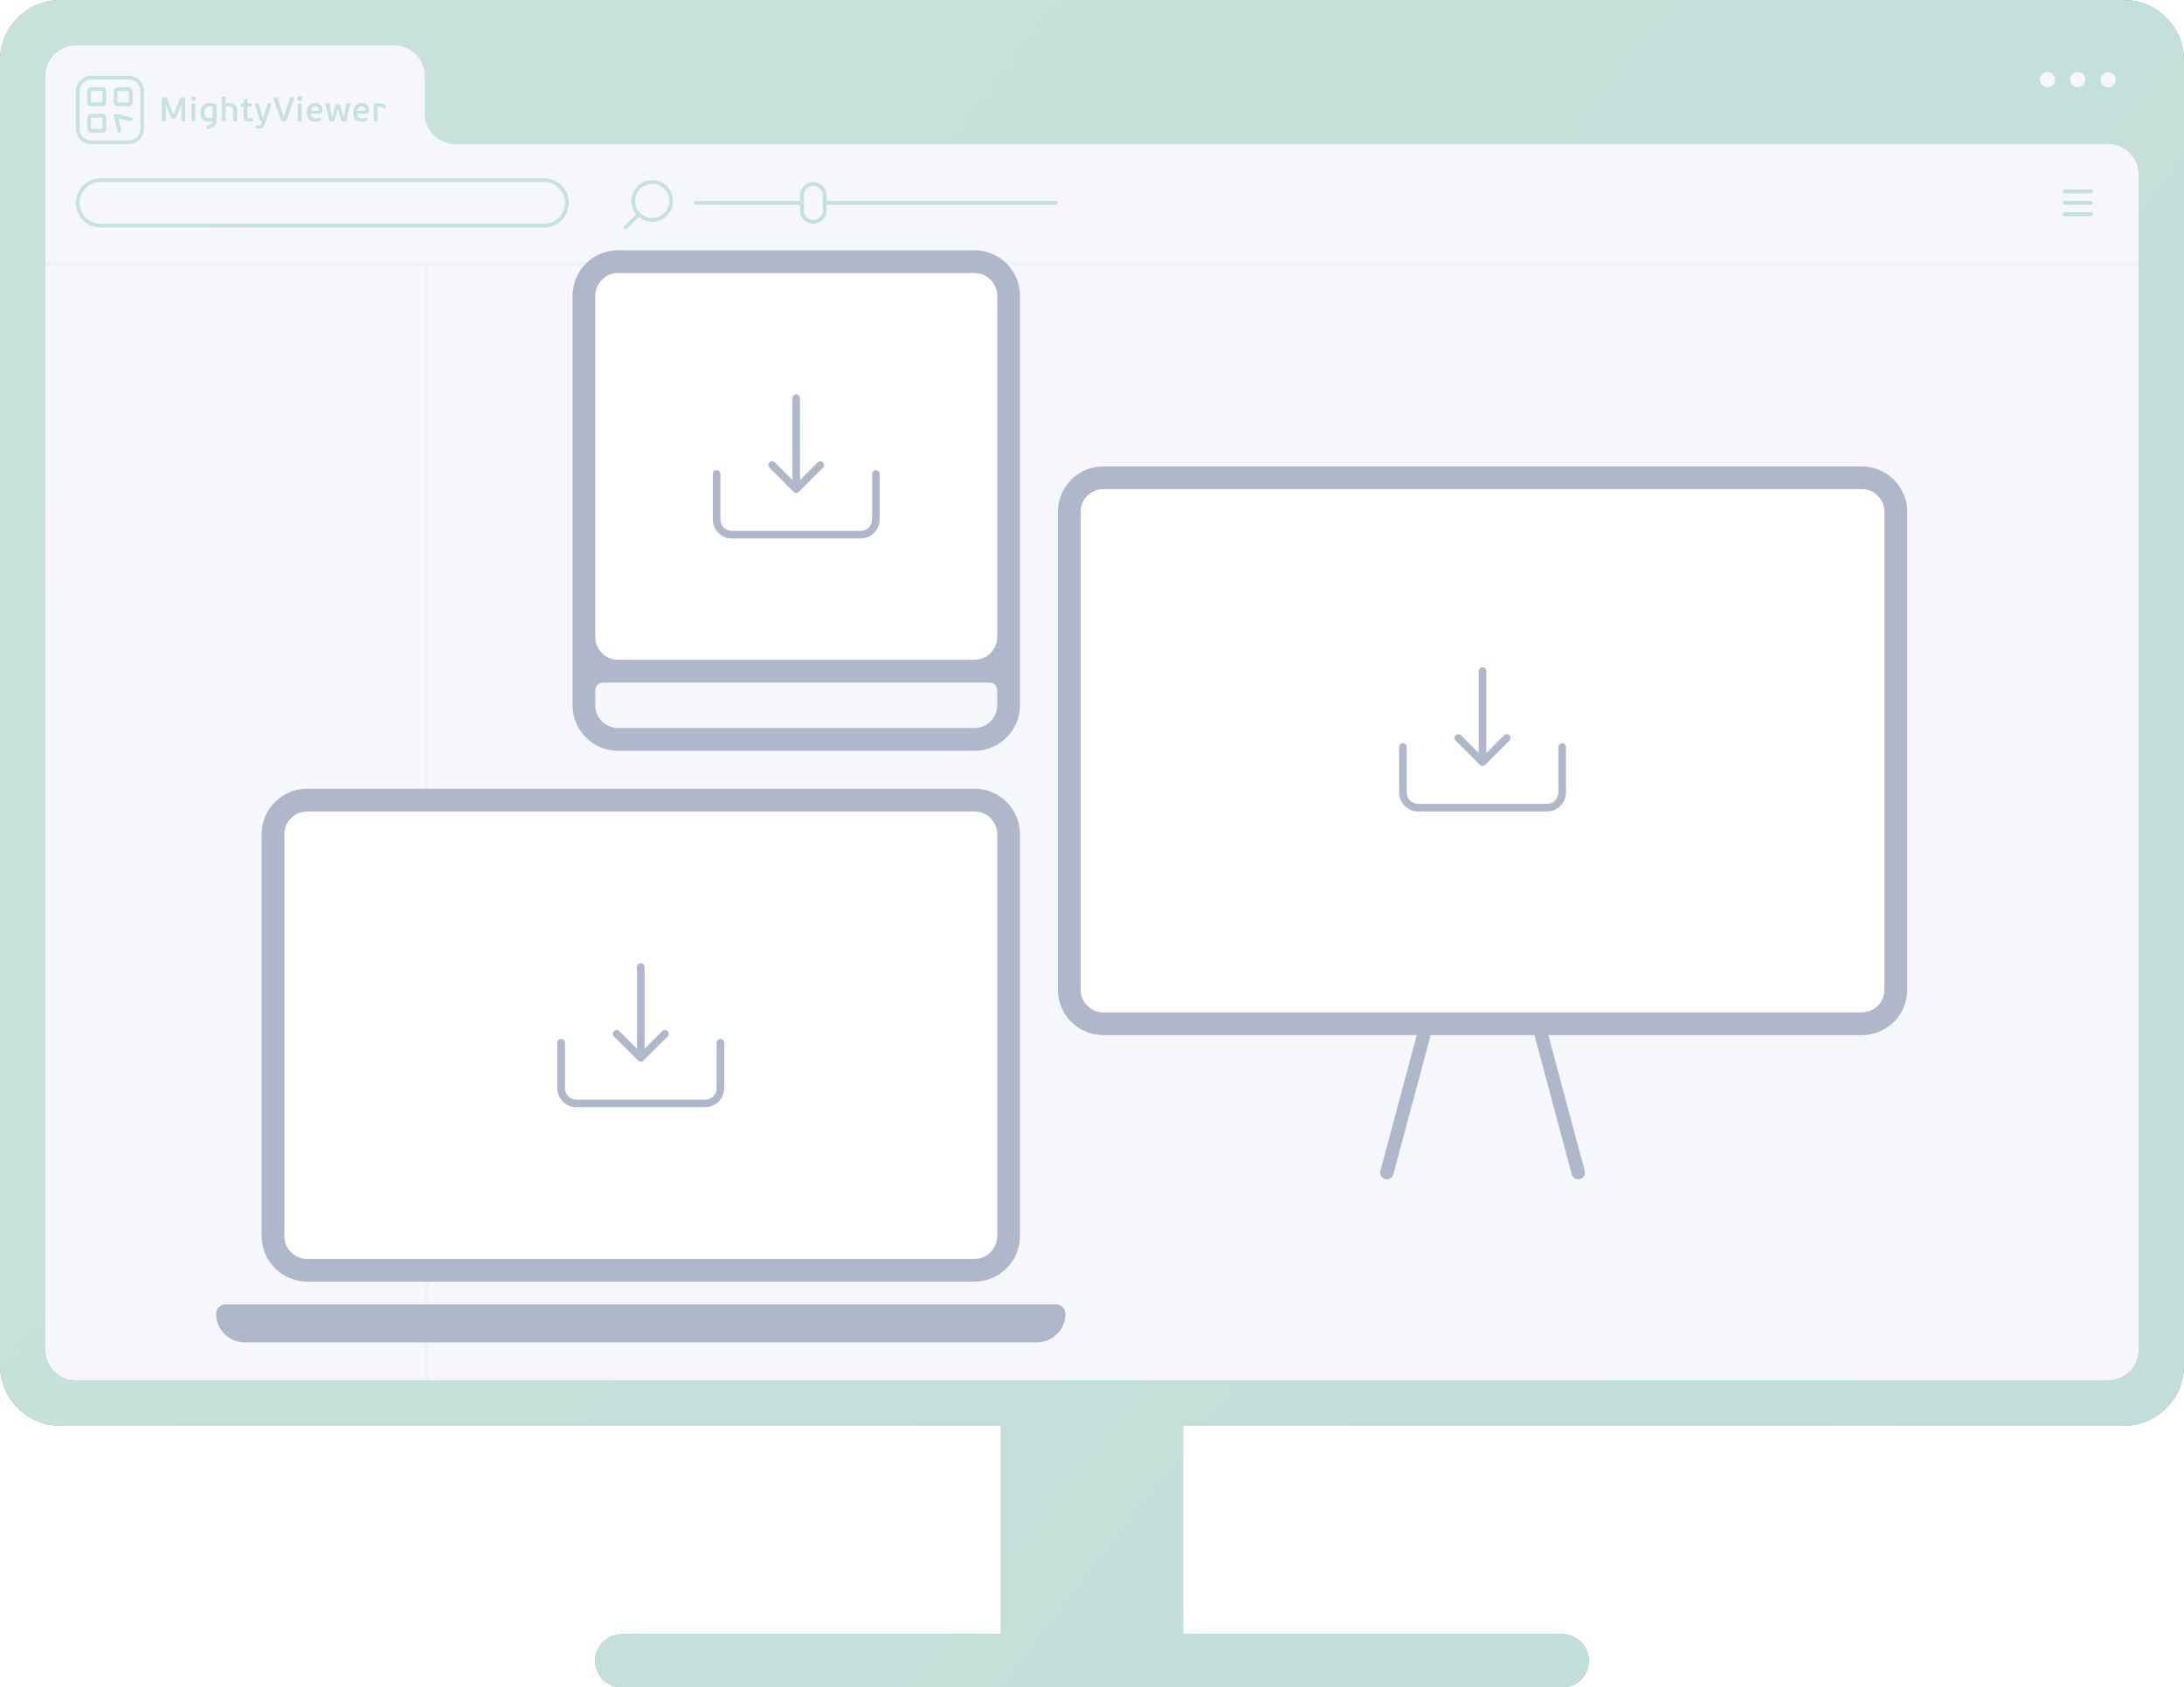 <svg width="576" height="445" viewBox="0 0 576 445" fill="none" xmlns="http://www.w3.org/2000/svg">
<path d="M0 16C0 7.163 7.163 0 16 0H560C568.837 0 576 7.163 576 16V360C576 368.837 568.837 376 560 376H312V431H412C415.866 431 419 434.134 419 438C419 441.866 415.866 445 412 445H164C160.134 445 157 441.866 157 438C157 434.134 160.134 431 164 431H264V376H16C7.163 376 0 368.837 0 360V16Z" fill="url(#paint0_linear_604_593)"/>
<g filter="url(#filter0_d_604_593)">
<path fill-rule="evenodd" clip-rule="evenodd" d="M20 12C15.582 12 12 15.582 12 20L12 356C12 360.418 15.582 364 20 364H556C560.418 364 564 360.418 564 356V46C564 41.582 560.418 38 556 38H120C115.582 38 112 34.418 112 30V20C112 15.582 108.418 12 104 12L20 12Z" fill="white"/>
</g>
<g filter="url(#filter1_d_604_593)">
<circle cx="556" cy="19" r="2" fill="white"/>
<circle cx="548" cy="19" r="2" fill="white"/>
<circle cx="540" cy="19" r="2" fill="white"/>
</g>
<path d="M12 69.5H564" stroke="#E1E6ED"/>
<path d="M112.5 70L112.5 364" stroke="#E1E6ED"/>
<path fill-rule="evenodd" clip-rule="evenodd" d="M23 24C23 23.448 23.448 23 24 23H27C27.552 23 28 23.448 28 24V27C28 27.552 27.552 28 27 28H24C23.448 28 23 27.552 23 27V24ZM24 24H27V27H24V24Z" fill="url(#paint1_linear_604_593)"/>
<path d="M30.146 30.146C30.271 30.022 30.451 29.972 30.621 30.015L34.621 31.015C34.889 31.082 35.052 31.353 34.985 31.621C34.918 31.889 34.647 32.052 34.379 31.985L31.187 31.187L31.985 34.379C32.052 34.647 31.889 34.918 31.621 34.985C31.353 35.052 31.082 34.889 31.015 34.621L30.015 30.621C29.972 30.451 30.022 30.271 30.146 30.146Z" fill="url(#paint2_linear_604_593)"/>
<path fill-rule="evenodd" clip-rule="evenodd" d="M24 30C23.448 30 23 30.448 23 31V34C23 34.552 23.448 35 24 35H27C27.552 35 28 34.552 28 34V31C28 30.448 27.552 30 27 30H24ZM27 31H24V34H27V31Z" fill="url(#paint3_linear_604_593)"/>
<path fill-rule="evenodd" clip-rule="evenodd" d="M31 23C30.448 23 30 23.448 30 24V27C30 27.552 30.448 28 31 28H34C34.552 28 35 27.552 35 27V24C35 23.448 34.552 23 34 23H31ZM34 24H31V27H34V24Z" fill="url(#paint4_linear_604_593)"/>
<path fill-rule="evenodd" clip-rule="evenodd" d="M20 24C20 21.791 21.791 20 24 20H34C36.209 20 38 21.791 38 24V34C38 36.209 36.209 38 34 38H24C21.791 38 20 36.209 20 34V24ZM24 21H34C35.657 21 37 22.343 37 24V34C37 35.657 35.657 37 34 37H24C22.343 37 21 35.657 21 34V24C21 22.343 22.343 21 24 21Z" fill="url(#paint5_linear_604_593)"/>
<path fill-rule="evenodd" clip-rule="evenodd" d="M20 53.5C20 49.91 22.91 47 26.5 47H143.5C147.09 47 150 49.91 150 53.5C150 57.09 147.09 60 143.5 60H26.5C22.91 60 20 57.09 20 53.5ZM26.5 48H143.5C146.538 48 149 50.462 149 53.5C149 56.538 146.538 59 143.5 59H26.5C23.462 59 21 56.538 21 53.5C21 50.462 23.462 48 26.5 48Z" fill="url(#paint6_linear_604_593)"/>
<path d="M51.476 26.501C51.602 26.375 51.665 26.222 51.665 26.042C51.665 25.862 51.602 25.709 51.476 25.583C51.35 25.457 51.197 25.394 51.017 25.394C50.837 25.394 50.684 25.457 50.558 25.583C50.432 25.709 50.369 25.862 50.369 26.042C50.369 26.222 50.432 26.375 50.558 26.501C50.684 26.627 50.837 26.69 51.017 26.69C51.197 26.69 51.35 26.627 51.476 26.501Z" fill="url(#paint7_linear_604_593)"/>
<path d="M51.53 31.847C51.53 31.913 51.515 31.955 51.485 31.973C51.461 31.991 51.416 32 51.35 32H50.657C50.597 32 50.552 31.991 50.522 31.973C50.498 31.955 50.486 31.913 50.486 31.847V27.428C50.486 27.362 50.498 27.32 50.522 27.302C50.552 27.284 50.597 27.275 50.657 27.275H51.35C51.416 27.275 51.461 27.284 51.485 27.302C51.515 27.32 51.53 27.362 51.53 27.428V31.847Z" fill="url(#paint8_linear_604_593)"/>
<path d="M47.769 27.653H47.823V31.811C47.823 31.895 47.838 31.949 47.868 31.973C47.904 31.991 47.955 32 48.021 32H48.66C48.738 32 48.792 31.991 48.822 31.973C48.852 31.949 48.867 31.895 48.867 31.811V26.222C48.867 26.036 48.828 25.901 48.75 25.817C48.672 25.733 48.537 25.691 48.345 25.691H48.003C47.847 25.691 47.727 25.718 47.643 25.772C47.559 25.826 47.484 25.934 47.418 26.096L46.356 28.724L45.798 30.128H45.762L45.204 28.733L44.133 26.096C44.067 25.934 43.995 25.826 43.917 25.772C43.839 25.718 43.722 25.691 43.566 25.691H43.197C42.993 25.691 42.855 25.736 42.783 25.826C42.711 25.916 42.675 26.054 42.675 26.24V31.811C42.675 31.895 42.693 31.949 42.729 31.973C42.765 31.991 42.816 32 42.882 32H43.53C43.608 32 43.662 31.991 43.692 31.973C43.722 31.949 43.737 31.895 43.737 31.811V27.761H43.791L44.277 28.967L45.069 30.866C45.129 31.022 45.189 31.127 45.249 31.181C45.315 31.235 45.423 31.262 45.573 31.262H45.978C46.128 31.262 46.233 31.235 46.293 31.181C46.359 31.127 46.425 31.022 46.491 30.866L47.292 28.877L47.769 27.653Z" fill="url(#paint9_linear_604_593)"/>
<path fill-rule="evenodd" clip-rule="evenodd" d="M56.967 32.612C57.069 32.324 57.12 31.976 57.12 31.568V27.716C57.12 27.668 57.111 27.629 57.093 27.599C57.075 27.563 57.036 27.53 56.976 27.5C56.706 27.38 56.412 27.299 56.094 27.257C55.776 27.209 55.464 27.185 55.158 27.185C54.762 27.185 54.42 27.248 54.132 27.374C53.85 27.5 53.616 27.674 53.43 27.896C53.244 28.112 53.106 28.373 53.016 28.679C52.926 28.985 52.881 29.318 52.881 29.678C52.881 30.032 52.92 30.356 52.998 30.65C53.082 30.938 53.208 31.187 53.376 31.397C53.544 31.607 53.757 31.772 54.015 31.892C54.273 32.006 54.579 32.063 54.933 32.063C55.101 32.063 55.284 32.048 55.482 32.018C55.686 31.994 55.875 31.955 56.049 31.901V31.955C56.049 32.147 56.013 32.306 55.941 32.432C55.875 32.564 55.776 32.672 55.644 32.756C55.518 32.846 55.362 32.915 55.176 32.963C54.996 33.017 54.795 33.062 54.573 33.098C54.495 33.116 54.459 33.164 54.465 33.242L54.555 33.926C54.567 34.01 54.624 34.043 54.726 34.025C55.122 33.971 55.467 33.89 55.761 33.782C56.061 33.674 56.31 33.524 56.508 33.332C56.712 33.14 56.865 32.9 56.967 32.612ZM54.267 30.794C54.063 30.548 53.961 30.161 53.961 29.633C53.961 29.345 53.991 29.102 54.051 28.904C54.111 28.706 54.195 28.547 54.303 28.427C54.411 28.301 54.54 28.211 54.69 28.157C54.846 28.097 55.017 28.067 55.203 28.067C55.323 28.067 55.458 28.076 55.608 28.094C55.764 28.112 55.914 28.142 56.058 28.184V31.028C55.866 31.082 55.683 31.118 55.509 31.136C55.341 31.154 55.209 31.163 55.113 31.163C54.753 31.163 54.471 31.04 54.267 30.794Z" fill="url(#paint10_linear_604_593)"/>
<path d="M62.512 31.973C62.542 31.955 62.557 31.913 62.557 31.847V29.255C62.557 28.601 62.401 28.091 62.089 27.725C61.783 27.353 61.297 27.167 60.631 27.167C60.469 27.167 60.283 27.182 60.073 27.212C59.869 27.236 59.68 27.278 59.506 27.338V25.574C59.506 25.508 59.494 25.466 59.47 25.448C59.446 25.43 59.401 25.421 59.335 25.421H58.633C58.573 25.421 58.528 25.43 58.498 25.448C58.474 25.466 58.462 25.508 58.462 25.574V31.847C58.462 31.913 58.474 31.955 58.498 31.973C58.528 31.991 58.573 32 58.633 32H59.335C59.401 32 59.446 31.991 59.47 31.973C59.494 31.955 59.506 31.913 59.506 31.847V28.22C59.632 28.166 59.779 28.13 59.947 28.112C60.121 28.088 60.286 28.076 60.442 28.076C60.82 28.076 61.09 28.184 61.252 28.4C61.414 28.61 61.495 28.919 61.495 29.327V31.847C61.495 31.913 61.507 31.955 61.531 31.973C61.561 31.991 61.606 32 61.666 32H62.377C62.443 32 62.488 31.991 62.512 31.973Z" fill="url(#paint11_linear_604_593)"/>
<path d="M66.751 31.892C66.757 31.862 66.757 31.829 66.751 31.793L66.652 31.217C66.646 31.175 66.634 31.148 66.616 31.136C66.598 31.118 66.559 31.115 66.499 31.127C66.457 31.133 66.403 31.142 66.337 31.154C66.277 31.16 66.214 31.166 66.148 31.172L65.968 31.19H65.824C65.638 31.19 65.5 31.154 65.41 31.082C65.32 31.01 65.275 30.878 65.275 30.686V28.076H66.238C66.304 28.076 66.343 28.064 66.355 28.04C66.373 28.016 66.382 27.977 66.382 27.923V27.419C66.382 27.377 66.373 27.344 66.355 27.32C66.343 27.29 66.304 27.275 66.238 27.275H65.275V26.132C65.275 26.066 65.26 26.024 65.23 26.006C65.2 25.982 65.161 25.976 65.113 25.988L64.591 26.168C64.525 26.192 64.477 26.216 64.447 26.24C64.423 26.264 64.405 26.309 64.393 26.375L64.276 27.23L63.592 27.383C63.532 27.395 63.493 27.413 63.475 27.437C63.457 27.461 63.448 27.5 63.448 27.554V27.923C63.448 27.971 63.454 28.01 63.466 28.04C63.484 28.064 63.526 28.076 63.592 28.076H64.231V30.821C64.231 31.253 64.333 31.574 64.537 31.784C64.741 31.994 65.089 32.099 65.581 32.099C65.695 32.099 65.854 32.093 66.058 32.081C66.262 32.069 66.466 32.03 66.67 31.964C66.724 31.94 66.751 31.916 66.751 31.892Z" fill="url(#paint12_linear_604_593)"/>
<path d="M69.258 33.638C69.504 33.47 69.696 33.179 69.834 32.765V32.774L71.634 27.392C71.664 27.314 71.634 27.275 71.544 27.275H70.725C70.659 27.275 70.614 27.284 70.59 27.302C70.572 27.32 70.557 27.353 70.545 27.401L69.879 29.444L69.375 31.091H69.321L68.853 29.462L68.241 27.392C68.229 27.344 68.211 27.314 68.187 27.302C68.163 27.284 68.118 27.275 68.052 27.275H67.224C67.134 27.275 67.101 27.317 67.125 27.401L68.475 31.532C68.529 31.706 68.589 31.811 68.655 31.847C68.727 31.883 68.817 31.901 68.925 31.901H69.141L68.952 32.468C68.88 32.684 68.781 32.831 68.655 32.909C68.535 32.993 68.37 33.035 68.16 33.035C68.082 33.035 68.013 33.029 67.953 33.017C67.899 33.011 67.821 32.996 67.719 32.972C67.665 32.96 67.623 32.957 67.593 32.963C67.569 32.975 67.551 33.011 67.539 33.071L67.413 33.62C67.401 33.674 67.401 33.713 67.413 33.737C67.431 33.761 67.473 33.779 67.539 33.791C67.689 33.839 67.833 33.869 67.971 33.881C68.115 33.893 68.235 33.899 68.331 33.899C68.709 33.899 69.018 33.812 69.258 33.638Z" fill="url(#paint13_linear_604_593)"/>
<path d="M74.86 30.83H74.806L74.356 29.399L73.204 25.826C73.192 25.778 73.171 25.745 73.141 25.727C73.117 25.703 73.072 25.691 73.006 25.691H72.142C72.094 25.691 72.064 25.706 72.052 25.736C72.04 25.76 72.04 25.79 72.052 25.826L74.032 31.586C74.098 31.76 74.17 31.874 74.248 31.928C74.332 31.976 74.452 32 74.608 32H75.094C75.238 31.994 75.346 31.964 75.418 31.91C75.496 31.856 75.562 31.748 75.616 31.586L77.605 25.826C77.617 25.79 77.617 25.76 77.605 25.736C77.599 25.706 77.572 25.691 77.524 25.691H76.669C76.609 25.691 76.561 25.697 76.525 25.709C76.495 25.721 76.471 25.757 76.453 25.817L75.274 29.417L74.86 30.83Z" fill="url(#paint14_linear_604_593)"/>
<path d="M79.512 26.501C79.638 26.375 79.701 26.222 79.701 26.042C79.701 25.862 79.638 25.709 79.512 25.583C79.386 25.457 79.233 25.394 79.053 25.394C78.873 25.394 78.72 25.457 78.594 25.583C78.468 25.709 78.405 25.862 78.405 26.042C78.405 26.222 78.468 26.375 78.594 26.501C78.72 26.627 78.873 26.69 79.053 26.69C79.233 26.69 79.386 26.627 79.512 26.501Z" fill="url(#paint15_linear_604_593)"/>
<path d="M79.521 31.973C79.497 31.991 79.452 32 79.386 32H78.693C78.633 32 78.588 31.991 78.558 31.973C78.534 31.955 78.522 31.913 78.522 31.847V27.428C78.522 27.362 78.534 27.32 78.558 27.302C78.588 27.284 78.633 27.275 78.693 27.275H79.386C79.452 27.275 79.497 27.284 79.521 27.302C79.551 27.32 79.566 27.362 79.566 27.428V31.847C79.566 31.913 79.551 31.955 79.521 31.973Z" fill="url(#paint16_linear_604_593)"/>
<path fill-rule="evenodd" clip-rule="evenodd" d="M83.068 27.167C83.758 27.167 84.268 27.344 84.598 27.698C84.934 28.052 85.102 28.538 85.102 29.156C85.102 29.312 85.084 29.441 85.048 29.543C85.012 29.645 84.961 29.726 84.895 29.786C84.829 29.846 84.751 29.888 84.661 29.912C84.577 29.936 84.484 29.948 84.382 29.948H81.988C81.994 30.182 82.03 30.38 82.096 30.542C82.162 30.698 82.252 30.827 82.366 30.929C82.48 31.025 82.612 31.094 82.762 31.136C82.912 31.178 83.074 31.199 83.248 31.199C83.44 31.199 83.629 31.175 83.815 31.127C84.001 31.079 84.163 31.022 84.301 30.956C84.397 30.914 84.463 30.932 84.499 31.01L84.742 31.523C84.784 31.619 84.763 31.688 84.679 31.73C84.451 31.868 84.202 31.964 83.932 32.018C83.662 32.072 83.404 32.099 83.158 32.099C82.432 32.099 81.877 31.904 81.493 31.514C81.109 31.124 80.917 30.506 80.917 29.66C80.917 29.264 80.971 28.913 81.079 28.607C81.187 28.295 81.334 28.034 81.52 27.824C81.712 27.608 81.94 27.446 82.204 27.338C82.468 27.224 82.756 27.167 83.068 27.167ZM83.086 28.04C82.924 28.04 82.78 28.073 82.654 28.139C82.528 28.199 82.42 28.283 82.33 28.391C82.24 28.499 82.168 28.622 82.114 28.76C82.06 28.898 82.03 29.042 82.024 29.192H84.094C84.094 29.03 84.079 28.88 84.049 28.742C84.019 28.604 83.965 28.484 83.887 28.382C83.815 28.274 83.713 28.19 83.581 28.13C83.455 28.07 83.29 28.04 83.086 28.04Z" fill="url(#paint17_linear_604_593)"/>
<path d="M88.7 30.146L88.241 31.622C88.193 31.778 88.133 31.889 88.061 31.955C87.989 32.015 87.875 32.045 87.719 32.045H87.296C87.17 32.045 87.065 32.018 86.981 31.964C86.903 31.91 86.84 31.787 86.792 31.595L85.829 27.383C85.805 27.299 85.838 27.257 85.928 27.257H86.738C86.798 27.257 86.837 27.266 86.855 27.284C86.879 27.296 86.897 27.326 86.909 27.374L87.305 29.48L87.548 30.848H87.602L87.935 29.687L88.448 27.86C88.484 27.74 88.535 27.644 88.601 27.572C88.667 27.5 88.787 27.464 88.961 27.464H89.33C89.48 27.464 89.579 27.503 89.627 27.581C89.681 27.653 89.729 27.752 89.771 27.878L90.266 29.588L90.635 30.902H90.689L90.923 29.498L91.31 27.374C91.322 27.326 91.337 27.296 91.355 27.284C91.373 27.272 91.412 27.266 91.472 27.266L92.3 27.257C92.384 27.257 92.417 27.299 92.399 27.383L91.427 31.595C91.379 31.787 91.31 31.91 91.22 31.964C91.13 32.018 91.022 32.045 90.896 32.045H90.491C90.335 32.045 90.221 32.018 90.149 31.964C90.083 31.91 90.023 31.796 89.969 31.622L89.519 30.101L89.132 28.688H89.096L88.7 30.146Z" fill="url(#paint18_linear_604_593)"/>
<path fill-rule="evenodd" clip-rule="evenodd" d="M95.302 27.167C95.992 27.167 96.502 27.344 96.832 27.698C97.168 28.052 97.336 28.538 97.336 29.156C97.336 29.312 97.318 29.441 97.282 29.543C97.246 29.645 97.195 29.726 97.129 29.786C97.063 29.846 96.985 29.888 96.895 29.912C96.811 29.936 96.718 29.948 96.616 29.948H94.222C94.228 30.182 94.264 30.38 94.33 30.542C94.396 30.698 94.486 30.827 94.6 30.929C94.714 31.025 94.846 31.094 94.996 31.136C95.146 31.178 95.308 31.199 95.482 31.199C95.674 31.199 95.863 31.175 96.049 31.127C96.235 31.079 96.397 31.022 96.535 30.956C96.631 30.914 96.697 30.932 96.733 31.01L96.976 31.523C97.018 31.619 96.997 31.688 96.913 31.73C96.685 31.868 96.436 31.964 96.166 32.018C95.896 32.072 95.638 32.099 95.392 32.099C94.666 32.099 94.111 31.904 93.727 31.514C93.343 31.124 93.151 30.506 93.151 29.66C93.151 29.264 93.205 28.913 93.313 28.607C93.421 28.295 93.568 28.034 93.754 27.824C93.946 27.608 94.174 27.446 94.438 27.338C94.702 27.224 94.99 27.167 95.302 27.167ZM95.32 28.04C95.158 28.04 95.014 28.073 94.888 28.139C94.762 28.199 94.654 28.283 94.564 28.391C94.474 28.499 94.402 28.622 94.348 28.76C94.294 28.898 94.264 29.042 94.258 29.192H96.328C96.328 29.03 96.313 28.88 96.283 28.742C96.253 28.604 96.199 28.484 96.121 28.382C96.049 28.274 95.947 28.19 95.815 28.13C95.689 28.07 95.524 28.04 95.32 28.04Z" fill="url(#paint19_linear_604_593)"/>
<path d="M99.557 31.973C99.533 31.991 99.488 32 99.422 32H98.729C98.669 32 98.624 31.991 98.594 31.973C98.57 31.955 98.558 31.913 98.558 31.847V27.986C98.558 27.746 98.597 27.569 98.675 27.455C98.759 27.335 98.93 27.257 99.188 27.221C99.296 27.209 99.404 27.2 99.512 27.194C99.626 27.182 99.74 27.176 99.854 27.176C100.22 27.176 100.571 27.224 100.907 27.32C101.249 27.416 101.558 27.578 101.834 27.806C101.876 27.836 101.894 27.866 101.888 27.896C101.888 27.92 101.879 27.947 101.861 27.977L101.447 28.571C101.417 28.619 101.387 28.64 101.357 28.634C101.327 28.628 101.291 28.61 101.249 28.58C101.075 28.43 100.886 28.316 100.682 28.238C100.484 28.154 100.265 28.112 100.025 28.112C99.953 28.112 99.881 28.115 99.809 28.121C99.737 28.127 99.668 28.136 99.602 28.148V31.847C99.602 31.913 99.587 31.955 99.557 31.973Z" fill="url(#paint20_linear_604_593)"/>
<path fill-rule="evenodd" clip-rule="evenodd" d="M168.48 57.227C169.434 58.022 170.661 58.5 172 58.5C175.038 58.5 177.5 56.038 177.5 53C177.5 49.962 175.038 47.5 172 47.5C168.962 47.5 166.5 49.962 166.5 53C166.5 54.339 166.978 55.566 167.773 56.52L164.646 59.646C164.451 59.842 164.451 60.158 164.646 60.354C164.842 60.549 165.158 60.549 165.354 60.354L168.48 57.227ZM172 48.5C169.515 48.5 167.5 50.515 167.5 53C167.5 54.168 167.945 55.231 168.674 56.031C168.739 56.055 168.801 56.094 168.854 56.146C168.906 56.199 168.945 56.261 168.969 56.326C169.769 57.055 170.832 57.5 172 57.5C174.485 57.5 176.5 55.485 176.5 53C176.5 50.515 174.485 48.5 172 48.5Z" fill="url(#paint21_linear_604_593)"/>
<path fill-rule="evenodd" clip-rule="evenodd" d="M214.5 48C212.567 48 211 49.567 211 51.5V53L183.5 53C183.224 53 183 53.224 183 53.5C183 53.776 183.224 54 183.5 54L211 54V55.5C211 57.433 212.567 59 214.5 59C216.433 59 218 57.433 218 55.5V54L278.5 54C278.776 54 279 53.776 279 53.5C279 53.224 278.776 53 278.5 53L218 53V51.5C218 49.567 216.433 48 214.5 48ZM217 51.5C217 50.119 215.881 49 214.5 49C213.119 49 212 50.119 212 51.5V55.5C212 56.881 213.119 58 214.5 58C215.881 58 217 56.881 217 55.5V51.5Z" fill="url(#paint22_linear_604_593)"/>
<path d="M544 50.5C544 50.224 544.224 50 544.5 50H551.5C551.776 50 552 50.224 552 50.5C552 50.776 551.776 51 551.5 51L544.5 51C544.224 51 544 50.776 544 50.5Z" fill="url(#paint23_linear_604_593)"/>
<path d="M544.5 53C544.224 53 544 53.224 544 53.5C544 53.776 544.224 54 544.5 54H551.5C551.776 54 552 53.776 552 53.5C552 53.224 551.776 53 551.5 53H544.5Z" fill="url(#paint24_linear_604_593)"/>
<path d="M544.5 56C544.224 56 544 56.224 544 56.5C544 56.776 544.224 57 544.5 57H551.5C551.776 57 552 56.776 552 56.5C552 56.224 551.776 56 551.5 56H544.5Z" fill="url(#paint25_linear_604_593)"/>
<path d="M0 16C0 7.163 7.163 0 16 0H560C568.837 0 576 7.163 576 16V360C576 368.837 568.837 376 560 376H312V431H412C415.866 431 419 434.134 419 438C419 441.866 415.866 445 412 445H164C160.134 445 157 441.866 157 438C157 434.134 160.134 431 164 431H264V376H16C7.163 376 0 368.837 0 360V16Z" fill="#F2F5F9" fill-opacity="0.8"/>
<path fill-rule="evenodd" clip-rule="evenodd" d="M279 134.998C279 128.37 284.374 123 291.002 123.001C346.289 123.007 401.577 123.005 456.864 123.002L491 123C497.627 123 503 128.372 503 135V260.999C503 267.627 497.612 272.999 490.984 272.999H408.358L417.944 308.772C418.197 309.716 417.636 310.686 416.693 310.939C415.749 311.192 414.778 310.632 414.526 309.688L404.756 273.228C404.736 273.152 404.721 273.076 404.71 272.999H377.294C377.284 273.076 377.269 273.152 377.248 273.228L367.479 309.688C367.226 310.632 366.256 311.192 365.312 310.939C364.368 310.686 363.808 309.716 364.061 308.772L373.646 272.999H291.015C284.387 272.999 279 267.63 279 261.003C279 232.3 279 201.915 279 172.21L279 134.998Z" fill="#AEB8CA"/>
<path fill-rule="evenodd" clip-rule="evenodd" d="M291 129C287.686 129 285 131.69 285 135.004C285 178.419 285 217.581 285 260.997C285 264.31 287.686 267 291 267H491C494.314 267 497 264.317 497 261.003C497 220.195 497 175.806 497 134.997C497 131.684 494.314 129 491 129C424.333 129 357.667 129 291 129Z" fill="white"/>
<path fill-rule="evenodd" clip-rule="evenodd" d="M163.003 66.001C156.374 66.001 151 71.373 151 78.002L151 109.427C151 135.031 151 161.206 151 185.999C151 192.627 156.381 197.999 163.009 197.999H256.99C263.618 197.999 269 192.627 269 185.999V78C269 71.372 263.627 65.999 256.999 66C252.898 66 248.798 66.001 244.697 66.001C217.465 66.003 190.234 66.006 163.003 66.001ZM159 180C157.895 180 157 180.895 157 182V186C157 189.314 159.686 192 163 192H257C260.314 192 263 189.314 263 186V182C263 180.895 262.105 180 261 180H159Z" fill="#AEB8CA"/>
<path fill-rule="evenodd" clip-rule="evenodd" d="M163 72C159.686 72 157 74.688 157 78.002C157 108.95 157 137.05 157 167.998C157 171.312 159.686 174 163 174H257C260.314 174 263 171.314 263 168.001C263 138.794 263 107.206 263 78C263 74.686 260.314 72 257 72C225.667 72 194.333 72 163 72Z" fill="white"/>
<path fill-rule="evenodd" clip-rule="evenodd" d="M81.002 208.001C74.374 208 69 213.373 69 220.001C69 229.893 69 240.008 69 250.218C69 275.547 69 301.459 69 326C69 332.627 74.427 338 81.055 338H256.945C263.572 338 269 332.627 269 326V220C269 213.372 263.627 208 257 208C247.269 208 237.539 208.001 227.809 208.001C178.873 208.004 129.937 208.006 81.002 208.001ZM59.5 344C58.119 344 57 345.119 57 346.5C57 350.642 60.358 354 64.5 354H273.5C277.642 354 281 350.642 281 346.5C281 345.119 279.881 344 278.5 344H59.5Z" fill="#AEB8CA"/>
<path fill-rule="evenodd" clip-rule="evenodd" d="M81 214C77.686 214 75 216.69 75 220.003C75 256.491 75 289.509 75 325.997C75 329.311 77.686 332 81 332H257C260.314 332 263 329.316 263 326.002C263 291.638 263 254.362 263 219.998C263 216.684 260.314 214 257 214C198.333 214 139.667 214 81 214Z" fill="white"/>
<path fill-rule="evenodd" clip-rule="evenodd" d="M209.293 129.707C209.683 130.098 210.317 130.098 210.707 129.707L217.071 123.343C217.462 122.953 217.462 122.319 217.071 121.929C216.681 121.538 216.047 121.538 215.657 121.929L211 126.586L211 105C211 104.448 210.552 104 210 104C209.448 104 209 104.448 209 105L209 126.586L204.343 121.929C203.953 121.538 203.319 121.538 202.929 121.929C202.538 122.319 202.538 122.953 202.929 123.343L209.293 129.707ZM232 125C232 124.448 231.552 124 231 124C230.448 124 230 124.448 230 125V137C230 138.657 228.657 140 227 140L193 140C191.343 140 190 138.657 190 137L190 125C190 124.448 189.552 124 189 124C188.448 124 188 124.448 188 125V137C188 139.761 190.239 142 193 142H227C229.761 142 232 139.761 232 137V125Z" fill="#AEB8CA"/>
<path fill-rule="evenodd" clip-rule="evenodd" d="M168.293 279.707C168.683 280.098 169.317 280.098 169.707 279.707L176.071 273.343C176.462 272.953 176.462 272.319 176.071 271.929C175.681 271.538 175.047 271.538 174.657 271.929L170 276.586L170 255C170 254.448 169.552 254 169 254C168.448 254 168 254.448 168 255L168 276.586L163.343 271.929C162.953 271.538 162.319 271.538 161.929 271.929C161.538 272.319 161.538 272.953 161.929 273.343L168.293 279.707ZM191 275C191 274.448 190.552 274 190 274C189.448 274 189 274.448 189 275V287C189 288.657 187.657 290 186 290L152 290C150.343 290 149 288.657 149 287L149 275C149 274.448 148.552 274 148 274C147.448 274 147 274.448 147 275V287C147 289.761 149.239 292 152 292H186C188.761 292 191 289.761 191 287V275Z" fill="#AEB8CA"/>
<path fill-rule="evenodd" clip-rule="evenodd" d="M390.293 201.707C390.683 202.098 391.317 202.098 391.707 201.707L398.071 195.343C398.462 194.953 398.462 194.319 398.071 193.929C397.681 193.538 397.047 193.538 396.657 193.929L392 198.586L392 177C392 176.448 391.552 176 391 176C390.448 176 390 176.448 390 177L390 198.586L385.343 193.929C384.953 193.538 384.319 193.538 383.929 193.929C383.538 194.319 383.538 194.953 383.929 195.343L390.293 201.707ZM413 197C413 196.448 412.552 196 412 196C411.448 196 411 196.448 411 197V209C411 210.657 409.657 212 408 212L374 212C372.343 212 371 210.657 371 209L371 197C371 196.448 370.552 196 370 196C369.448 196 369 196.448 369 197V209C369 211.761 371.239 214 374 214H408C410.761 214 413 211.761 413 209V197Z" fill="#AEB8CA"/>
<defs>
<filter id="filter0_d_604_593" x="6" y="6" width="564" height="364" filterUnits="userSpaceOnUse" color-interpolation-filters="sRGB">
<feFlood flood-opacity="0" result="BackgroundImageFix"/>
<feColorMatrix in="SourceAlpha" type="matrix" values="0 0 0 0 0 0 0 0 0 0 0 0 0 0 0 0 0 0 127 0" result="hardAlpha"/>
<feOffset/>
<feGaussianBlur stdDeviation="3"/>
<feComposite in2="hardAlpha" operator="out"/>
<feColorMatrix type="matrix" values="0 0 0 0 0.278 0 0 0 0 0.486 0 0 0 0 0.553 0 0 0 0.2 0"/>
<feBlend mode="normal" in2="BackgroundImageFix" result="effect1_dropShadow_604_593"/>
<feBlend mode="normal" in="SourceGraphic" in2="effect1_dropShadow_604_593" result="shape"/>
</filter>
<filter id="filter1_d_604_593" x="534" y="15" width="28" height="12" filterUnits="userSpaceOnUse" color-interpolation-filters="sRGB">
<feFlood flood-opacity="0" result="BackgroundImageFix"/>
<feColorMatrix in="SourceAlpha" type="matrix" values="0 0 0 0 0 0 0 0 0 0 0 0 0 0 0 0 0 0 127 0" result="hardAlpha"/>
<feOffset dy="2"/>
<feGaussianBlur stdDeviation="2"/>
<feComposite in2="hardAlpha" operator="out"/>
<feColorMatrix type="matrix" values="0 0 0 0 0.278 0 0 0 0 0.486 0 0 0 0 0.553 0 0 0 0.4 0"/>
<feBlend mode="normal" in2="BackgroundImageFix" result="effect1_dropShadow_604_593"/>
<feBlend mode="normal" in="SourceGraphic" in2="effect1_dropShadow_604_593" result="shape"/>
</filter>
<linearGradient id="paint0_linear_604_593" x1="0" y1="0" x2="576" y2="445" gradientUnits="userSpaceOnUse">
<stop stop-color="#209C66"/>
<stop offset="1" stop-color="#008057"/>
</linearGradient>
<linearGradient id="paint1_linear_604_593" x1="-6.988" y1="-21.111" x2="643.418" y2="220.686" gradientUnits="userSpaceOnUse">
<stop stop-color="#209C66"/>
<stop offset="1" stop-color="#008057"/>
</linearGradient>
<linearGradient id="paint2_linear_604_593" x1="-6.988" y1="-21.111" x2="643.418" y2="220.686" gradientUnits="userSpaceOnUse">
<stop stop-color="#209C66"/>
<stop offset="1" stop-color="#008057"/>
</linearGradient>
<linearGradient id="paint3_linear_604_593" x1="-6.988" y1="-21.111" x2="643.418" y2="220.686" gradientUnits="userSpaceOnUse">
<stop stop-color="#209C66"/>
<stop offset="1" stop-color="#008057"/>
</linearGradient>
<linearGradient id="paint4_linear_604_593" x1="-6.988" y1="-21.111" x2="643.418" y2="220.686" gradientUnits="userSpaceOnUse">
<stop stop-color="#209C66"/>
<stop offset="1" stop-color="#008057"/>
</linearGradient>
<linearGradient id="paint5_linear_604_593" x1="-6.988" y1="-21.111" x2="643.418" y2="220.686" gradientUnits="userSpaceOnUse">
<stop stop-color="#209C66"/>
<stop offset="1" stop-color="#008057"/>
</linearGradient>
<linearGradient id="paint6_linear_604_593" x1="-6.988" y1="-21.111" x2="643.418" y2="220.686" gradientUnits="userSpaceOnUse">
<stop stop-color="#209C66"/>
<stop offset="1" stop-color="#008057"/>
</linearGradient>
<linearGradient id="paint7_linear_604_593" x1="-6.988" y1="-21.111" x2="643.418" y2="220.686" gradientUnits="userSpaceOnUse">
<stop stop-color="#209C66"/>
<stop offset="1" stop-color="#008057"/>
</linearGradient>
<linearGradient id="paint8_linear_604_593" x1="-6.988" y1="-21.111" x2="643.418" y2="220.686" gradientUnits="userSpaceOnUse">
<stop stop-color="#209C66"/>
<stop offset="1" stop-color="#008057"/>
</linearGradient>
<linearGradient id="paint9_linear_604_593" x1="-6.988" y1="-21.111" x2="643.418" y2="220.686" gradientUnits="userSpaceOnUse">
<stop stop-color="#209C66"/>
<stop offset="1" stop-color="#008057"/>
</linearGradient>
<linearGradient id="paint10_linear_604_593" x1="-6.988" y1="-21.111" x2="643.418" y2="220.686" gradientUnits="userSpaceOnUse">
<stop stop-color="#209C66"/>
<stop offset="1" stop-color="#008057"/>
</linearGradient>
<linearGradient id="paint11_linear_604_593" x1="-6.988" y1="-21.111" x2="643.418" y2="220.686" gradientUnits="userSpaceOnUse">
<stop stop-color="#209C66"/>
<stop offset="1" stop-color="#008057"/>
</linearGradient>
<linearGradient id="paint12_linear_604_593" x1="-6.988" y1="-21.111" x2="643.418" y2="220.686" gradientUnits="userSpaceOnUse">
<stop stop-color="#209C66"/>
<stop offset="1" stop-color="#008057"/>
</linearGradient>
<linearGradient id="paint13_linear_604_593" x1="-6.988" y1="-21.111" x2="643.418" y2="220.686" gradientUnits="userSpaceOnUse">
<stop stop-color="#209C66"/>
<stop offset="1" stop-color="#008057"/>
</linearGradient>
<linearGradient id="paint14_linear_604_593" x1="-6.988" y1="-21.111" x2="643.418" y2="220.686" gradientUnits="userSpaceOnUse">
<stop stop-color="#209C66"/>
<stop offset="1" stop-color="#008057"/>
</linearGradient>
<linearGradient id="paint15_linear_604_593" x1="-6.988" y1="-21.111" x2="643.418" y2="220.686" gradientUnits="userSpaceOnUse">
<stop stop-color="#209C66"/>
<stop offset="1" stop-color="#008057"/>
</linearGradient>
<linearGradient id="paint16_linear_604_593" x1="-6.988" y1="-21.111" x2="643.418" y2="220.686" gradientUnits="userSpaceOnUse">
<stop stop-color="#209C66"/>
<stop offset="1" stop-color="#008057"/>
</linearGradient>
<linearGradient id="paint17_linear_604_593" x1="-6.988" y1="-21.111" x2="643.418" y2="220.686" gradientUnits="userSpaceOnUse">
<stop stop-color="#209C66"/>
<stop offset="1" stop-color="#008057"/>
</linearGradient>
<linearGradient id="paint18_linear_604_593" x1="-6.988" y1="-21.111" x2="643.418" y2="220.686" gradientUnits="userSpaceOnUse">
<stop stop-color="#209C66"/>
<stop offset="1" stop-color="#008057"/>
</linearGradient>
<linearGradient id="paint19_linear_604_593" x1="-6.988" y1="-21.111" x2="643.418" y2="220.686" gradientUnits="userSpaceOnUse">
<stop stop-color="#209C66"/>
<stop offset="1" stop-color="#008057"/>
</linearGradient>
<linearGradient id="paint20_linear_604_593" x1="-6.988" y1="-21.111" x2="643.418" y2="220.686" gradientUnits="userSpaceOnUse">
<stop stop-color="#209C66"/>
<stop offset="1" stop-color="#008057"/>
</linearGradient>
<linearGradient id="paint21_linear_604_593" x1="-6.988" y1="-21.111" x2="643.418" y2="220.686" gradientUnits="userSpaceOnUse">
<stop stop-color="#209C66"/>
<stop offset="1" stop-color="#008057"/>
</linearGradient>
<linearGradient id="paint22_linear_604_593" x1="-6.988" y1="-21.111" x2="643.418" y2="220.686" gradientUnits="userSpaceOnUse">
<stop stop-color="#209C66"/>
<stop offset="1" stop-color="#008057"/>
</linearGradient>
<linearGradient id="paint23_linear_604_593" x1="-6.988" y1="-21.111" x2="643.418" y2="220.686" gradientUnits="userSpaceOnUse">
<stop stop-color="#209C66"/>
<stop offset="1" stop-color="#008057"/>
</linearGradient>
<linearGradient id="paint24_linear_604_593" x1="-6.988" y1="-21.111" x2="643.418" y2="220.686" gradientUnits="userSpaceOnUse">
<stop stop-color="#209C66"/>
<stop offset="1" stop-color="#008057"/>
</linearGradient>
<linearGradient id="paint25_linear_604_593" x1="-6.988" y1="-21.111" x2="643.418" y2="220.686" gradientUnits="userSpaceOnUse">
<stop stop-color="#209C66"/>
<stop offset="1" stop-color="#008057"/>
</linearGradient>
</defs>
</svg>
